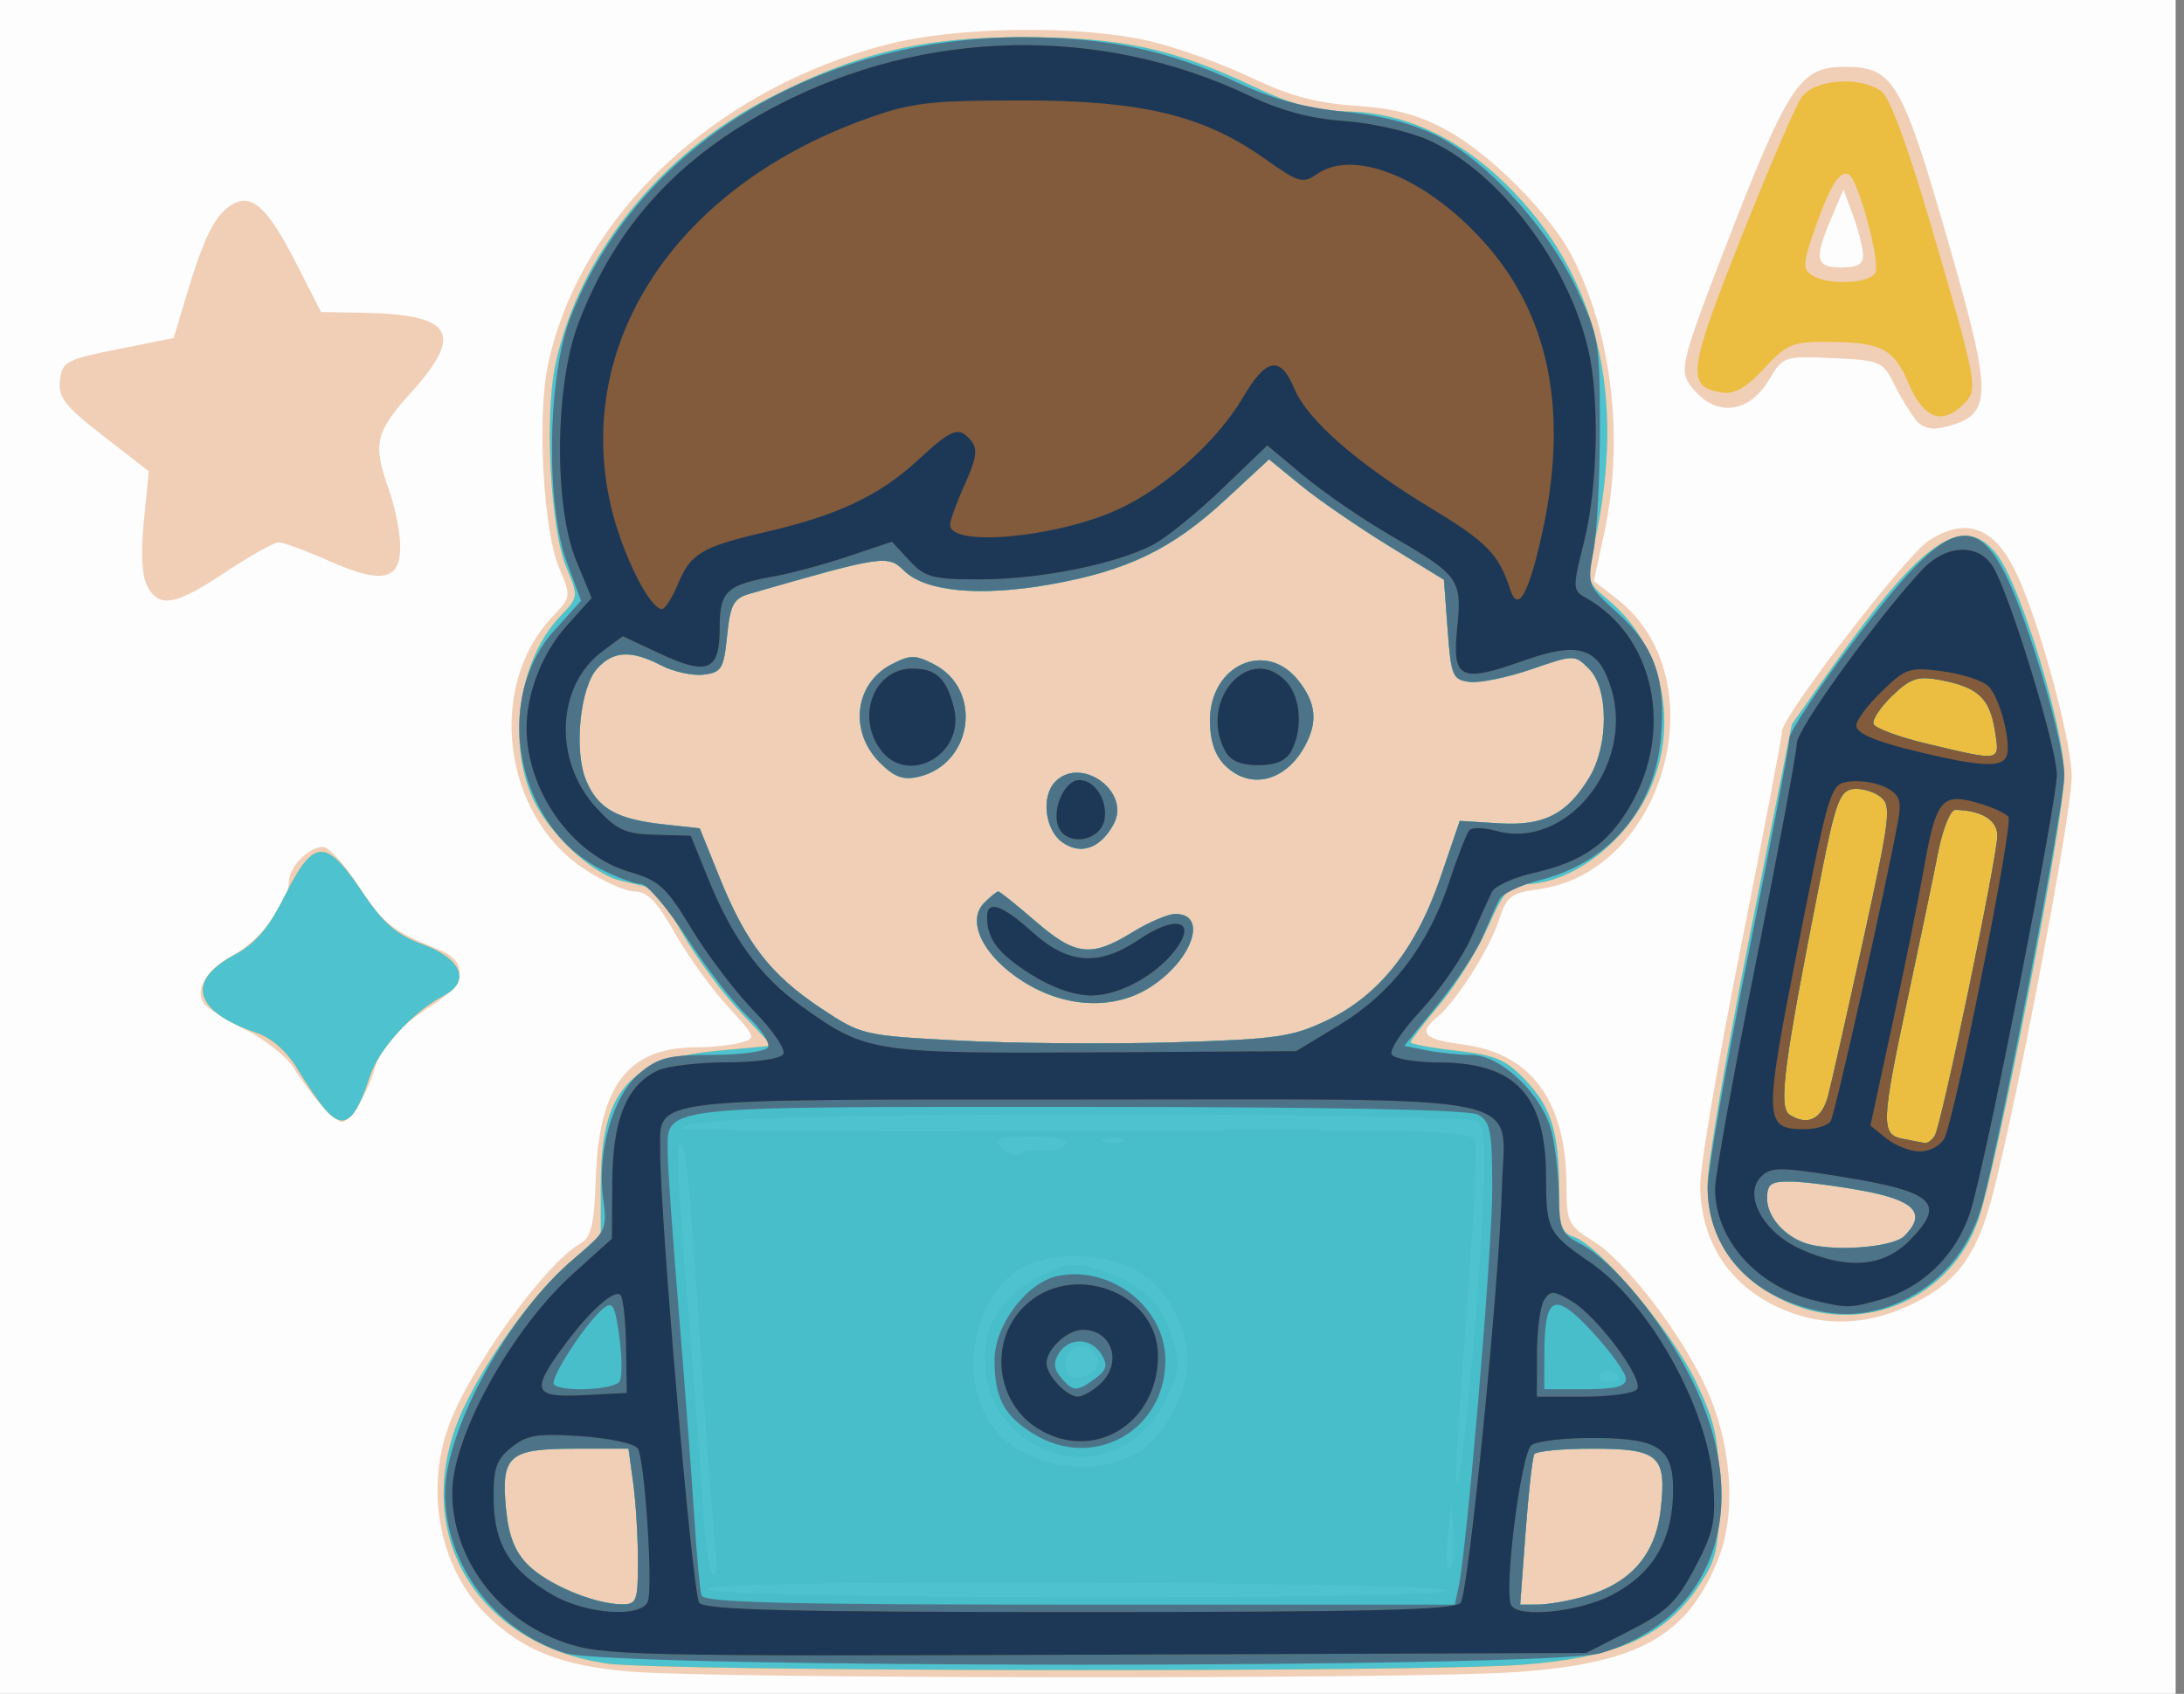 <?xml version="1.0" encoding="UTF-8" standalone="no"?>
<!-- Created with Inkscape (http://www.inkscape.org/) -->

<svg
   version="1.1"
   id="svg1"
   width="294"
   height="228"
   viewBox="0 0 294 228"
   sodipodi:docname="E4K.svg"
   inkscape:version="1.3.2 (091e20e, 2023-11-25, custom)"
   xmlns:inkscape="http://www.inkscape.org/namespaces/inkscape"
   xmlns:sodipodi="http://sodipodi.sourceforge.net/DTD/sodipodi-0.dtd"
   xmlns="http://www.w3.org/2000/svg"
   xmlns:svg="http://www.w3.org/2000/svg">
  <rect x="0" y="0" width="294" height="228" fill="#808080" stroke="none"/>
  <defs
     id="defs1" />
  <sodipodi:namedview
     id="namedview1"
     pagecolor="#ffffff"
     bordercolor="#000000"
     borderopacity="0.25"
     inkscape:showpageshadow="2"
     inkscape:pageopacity="0.0"
     inkscape:pagecheckerboard="0"
     inkscape:deskcolor="#d1d1d1"
     inkscape:zoom="1.7828947"
     inkscape:cx="114.42066"
     inkscape:cy="107.97048"
     inkscape:window-width="1920"
     inkscape:window-height="1009"
     inkscape:window-x="-8"
     inkscape:window-y="-8"
     inkscape:window-maximized="1"
     inkscape:current-layer="g2" />
  <g
     inkscape:groupmode="layer"
     inkscape:label="Image"
     id="g1">
    <g
       id="g2"
       transform="translate(-1.122)">
      <path
         style="fill:#fdfdfd"
         d="M 0,114 V 0 H 147 294 V 114 228 H 147 0 Z"
         id="path9" />
      <path
         style="fill:#f1ceb6"
         d="m 86,225.011 c -9.232,-0.754 -14.548,-2.852 -19.406,-7.661 -6.184,-6.12 -8.266,-16.359 -5.133,-25.239 2.727,-7.729 13.095,-22.123 17.819,-24.739 1.433,-0.794 1.833,-2.531 2.053,-8.929 0.422,-12.285 4.358,-17.425 13.368,-17.457 2.09,-0.008 4.819,-0.287 6.066,-0.621 2.2,-0.59 2.151,-0.732 -1.695,-4.905 -2.179,-2.364 -5.379,-6.809 -7.111,-9.879 C 89.606,121.413 88.244,120 86.576,120 c -1.228,0 -4.307,-1.373 -6.841,-3.052 -11,-7.286 -13.125,-24.665 -4.161,-34.025 2.429,-2.536 2.442,-2.639 0.81,-6.5 C 74.242,71.353 73.407,55.991 74.897,49.046 79.19,29.029 97.35,11.921 120.623,5.968 c 9.496,-2.429 25.986,-2.62 35.362,-0.411 3.567,0.841 9.642,3.03 13.5,4.864 5.231,2.488 8.82,3.457 14.115,3.813 5.257,0.353 8.439,1.206 12.261,3.286 5.973,3.251 14.023,11.369 16.937,17.083 5.371,10.527 6.986,24.652 4.26,37.247 l -1.374,6.351 3.186,2.493 c 13.563,10.614 6.425,36.712 -10.668,39.005 -3.681,0.494 -4.258,0.948 -5.31,4.177 -1.272,3.904 -5.737,10.92 -8.307,13.053 -2.614,2.169 -1.846,2.966 3.547,3.682 9.197,1.22 13.868,7.678 13.868,19.173 0,4.698 0.246,5.205 3.508,7.221 4.453,2.752 11.81,12.274 15.247,19.735 3.413,7.409 4.144,16.618 1.803,22.746 -4.082,10.689 -10.737,14.456 -27.559,15.603 -13.974,0.952 -107.133,0.892 -119,-0.077 z m 156.5,-48.218 c -7.923,-2.769 -12.5,-9.112 -12.5,-17.32 0,-2.598 2.475,-17.087 5.5,-32.197 3.025,-15.11 5.5,-28.076 5.5,-28.812 0,-2.036 16.686,-23.721 19.783,-25.709 4.849,-3.114 8.546,-1.905 11.455,3.745 3.068,5.958 7.763,22.959 7.763,28.111 0,4.816 -7.075,42.315 -10.53,55.807 -2.16,8.436 -4.723,12.031 -10.705,15.011 -5.473,2.727 -11.032,3.193 -16.266,1.364 z M 44.359,148.75 c -1.094,-1.238 -2.756,-3.484 -3.692,-4.992 -0.936,-1.508 -3.913,-3.862 -6.614,-5.231 -2.701,-1.369 -5.197,-2.951 -5.547,-3.517 -1.177,-1.905 0.46,-4.537 4.012,-6.45 C 36.121,126.62 40,121.51 40,118.703 40,116.745 42.675,114 44.584,114 c 0.793,0 2.957,2.371 4.811,5.268 3.208,5.016 4.499,6.036 10.855,8.586 3.958,1.588 3.555,4.609 -1,7.504 -4.6,2.923 -6.79,5.37 -7.736,8.642 -0.911,3.153 -3.309,7 -4.363,7 -0.441,0 -1.698,-1.012 -2.792,-2.25 z M 20.944,78.896 C 20.219,77.541 20.057,74.413 20.488,70.118 L 21.158,63.444 15.017,58.675 C 9.84,54.654 8.925,53.482 9.188,51.203 9.478,48.692 10.033,48.393 17,47 l 7.5,-1.5 1.805,-6 c 2.288,-7.605 3.745,-10.521 5.945,-11.896 2.704,-1.69 4.839,0.208 8.67,7.704 L 44.339,42 l 5.58,0.1 c 12.152,0.217 13.726,2.742 6.629,10.635 C 51.581,58.26 51.261,59.653 53.5,66 c 0.825,2.338 1.5,5.74 1.5,7.558 0,4.582 -2.467,5.094 -9.519,1.976 -3.151,-1.394 -6.236,-2.533 -6.855,-2.531 C 38.007,73.005 34.8,74.804 31.5,77 24.704,81.524 22.557,81.909 20.944,78.896 Z M 259.043,56.552 c -0.719,-0.867 -2.036,-3.033 -2.926,-4.814 -1.553,-3.109 -1.883,-3.25 -8.285,-3.532 -6.514,-0.287 -6.71,-0.223 -8.49,2.791 -2.962,5.014 -7.81,5.212 -10.956,0.448 C 227.276,49.763 227.885,47.474 232.901,34.5 241.896,11.228 243.347,9 249.5,9 c 6.517,0 7.661,1.941 13.881,23.542 6.055,21.03 6.013,23.318 -0.461,24.942 -1.742,0.437 -2.99,0.137 -3.877,-0.932 z M 251.924,34.25 c -0.042,-0.963 -0.654,-3.325 -1.36,-5.25 l -1.284,-3.5 -1.64,3.872 C 245.293,34.914 245.516,36 249,36 c 2.219,0 2.98,-0.455 2.924,-1.75 z"
         id="path8" />
      <path
         style="fill:#ebbe41"
         d="m 82.791,223.919 c -16.843,-2.469 -25.777,-16.368 -20.372,-31.69 2.263,-6.413 9.304,-16.795 14.653,-21.604 L 82,166.194 v -6.629 c 0,-12.633 3.749,-16.996 15.555,-18.102 l 7.495,-0.702 -4.442,-4.749 c -2.443,-2.612 -5.894,-7.322 -7.669,-10.467 -1.775,-3.145 -3.724,-5.866 -4.333,-6.048 -0.608,-0.181 -2.335,-0.599 -3.837,-0.928 -3.851,-0.843 -9.753,-6.328 -11.903,-11.06 -3.527,-7.763 -1.867,-18.764 3.709,-24.586 2.429,-2.536 2.442,-2.639 0.81,-6.5 C 75.242,71.353 74.407,55.991 75.897,49.046 79.048,34.352 89.902,20.786 104.527,13.261 116.5,7.101 125.224,5 138.836,5 151.89,5 159.019,6.52 169.722,11.583 174.938,14.051 178.329,15 181.934,15 c 7.867,0 15.37,3.365 21.965,9.851 12.196,11.994 16.225,28.253 11.902,48.022 -1.174,5.367 -1.171,5.377 1.934,8 7.277,6.148 9.492,16.73 5.364,25.627 -3.278,7.066 -10.529,12.5 -16.678,12.5 -2.018,0 -2.894,1.009 -4.99,5.75 -1.398,3.163 -4.318,7.856 -6.487,10.429 -2.17,2.574 -3.945,4.878 -3.945,5.121 0,0.243 2.79,0.757 6.2,1.143 5.279,0.597 6.669,1.199 9.359,4.051 3.46,3.668 4.44,6.996 4.44,15.063 0,4.371 0.342,5.416 1.936,5.922 3.412,1.083 13.284,12.769 16.474,19.5 2.699,5.696 3.09,7.594 3.09,15.02 0,7.656 -0.277,8.909 -2.793,12.615 -4.515,6.651 -10.902,9.485 -23.579,10.463 -13.792,1.064 -115.891,0.933 -123.337,-0.159 z M 87,210.14 c 0,-3.223 -0.286,-7.948 -0.636,-10.5 L 85.728,195 h -7.242 c -8.873,0 -9.94,0.933 -9.251,8.094 0.35,3.641 1.19,5.786 2.96,7.555 2.619,2.619 8.805,5.233 12.555,5.307 2.082,0.041 2.25,-0.393 2.25,-5.817 z m 127.303,4.793 c 6.254,-1.737 9.659,-5.569 10.365,-11.665 0.851,-7.351 -0.172,-8.268 -9.232,-8.268 -4.025,0 -7.523,0.338 -7.772,0.75 -0.25,0.412 -0.78,5.138 -1.178,10.5 l -0.724,9.75 2.369,-0.006 c 1.303,-0.003 4.08,-0.481 6.172,-1.062 z m -34.564,-77.576 c 7.001,-3.331 11.999,-9.614 15.276,-19.203 l 2.615,-7.653 5.243,0.327 c 6.043,0.377 9.16,-1.193 12.171,-6.131 2.646,-4.339 2.644,-12.008 -0.004,-14.656 -1.947,-1.947 -1.999,-1.946 -7.75,0.037 -3.185,1.099 -6.915,1.868 -8.29,1.71 -2.332,-0.268 -2.534,-0.739 -3,-7.016 l -0.5,-6.728 -7.5,-4.612 c -4.125,-2.537 -9.423,-6.185 -11.773,-8.108 l -4.273,-3.495 -5.851,5.417 c -7.204,6.67 -13.222,9.581 -23.602,11.42 -9.473,1.678 -16.863,0.973 -19.717,-1.881 -2.123,-2.123 -2.914,-2.003 -20.783,3.151 -2.127,0.614 -2.575,1.455 -3,5.643 -0.452,4.448 -0.759,4.952 -3.184,5.232 -1.476,0.171 -4.041,-0.392 -5.7,-1.25 -4.033,-2.086 -6.439,-1.965 -8.607,0.43 -2.316,2.559 -3.159,11.026 -1.498,15.037 1.572,3.796 4.113,5.247 10.396,5.935 l 4.907,0.538 2.736,6.765 c 3.532,8.734 6.836,12.975 13.618,17.478 5.421,3.599 5.667,3.656 18.663,4.336 7.243,0.379 20.145,0.482 28.67,0.229 13.909,-0.412 16.038,-0.715 20.739,-2.952 z m -40.908,-5.248 c -5.363,-3.401 -7.679,-8.117 -5.203,-10.594 0.833,-0.833 1.68,-1.514 1.882,-1.514 0.202,0 2.447,1.8 4.989,4 5.37,4.648 7.522,4.9 13,1.526 2.2,-1.355 4.802,-2.478 5.781,-2.495 4.616,-0.081 2.283,6.435 -3.586,10.013 -4.832,2.946 -11.309,2.587 -16.864,-0.936 z m 5.323,-18.712 c -2.383,-1.669 -2.915,-6.235 -0.955,-8.196 3.488,-3.488 10.169,1.373 7.848,5.71 -1.752,3.274 -4.404,4.23 -6.894,2.486 z m -24.604,-10.755 c -4.161,-4.161 -3.391,-10.638 1.571,-13.204 2.549,-1.318 3.208,-1.318 5.758,0 6.575,3.4 5.201,13.394 -2.079,15.116 -2.085,0.493 -3.28,0.058 -5.25,-1.912 z M 166,103 c -1.333,-1.333 -2,-3.333 -2,-6 0,-7.511 7.564,-10.913 11.927,-5.365 2.342,2.978 2.606,5.495 0.909,8.681 C 174.226,105.218 169.41,106.41 166,103 Z m 76.007,72.407 c -7.276,-3.155 -11.003,-8.607 -11.014,-16.107 -0.004,-2.64 2.547,-17.625 5.668,-33.3 l 5.674,-28.5 5.582,-7.891 C 259.917,72.648 265.417,68.901 269.916,74.621 273.099,78.666 279,98.034 279,104.433 c 0,5.807 -9.094,52.749 -11.589,59.821 -3.684,10.44 -15.293,15.538 -25.403,11.153 z m 15.471,-9.028 c 3.032,-3.032 1.449,-4.783 -5.491,-6.076 -3.568,-0.665 -7.95,-1.23 -9.737,-1.256 -2.756,-0.04 -3.25,0.31 -3.25,2.298 0,2.338 2.154,4.899 5,5.946 3.435,1.263 11.875,0.692 13.479,-0.912 z M 44.82,149.25 c -0.82,-0.963 -2.483,-3.409 -3.697,-5.436 -1.354,-2.261 -3.447,-4.106 -5.415,-4.771 -8.49,-2.87 -9.647,-6.985 -2.964,-10.543 2.774,-1.477 4.541,-3.569 6.757,-8 3.819,-7.638 5.494,-7.723 10.325,-0.521 2.884,4.299 4.644,5.834 8.175,7.128 5.279,1.934 6.533,5.032 2.811,6.946 -4.085,2.099 -8.741,7.203 -9.922,10.876 -1.985,6.17 -3.547,7.283 -6.069,4.322 z M 258.061,51.642 c -2.063,-4.813 -3.664,-5.606 -11.362,-5.628 -4.241,-0.012 -5.185,0.405 -8.09,3.577 -2.323,2.536 -3.967,3.49 -5.597,3.25 -4.942,-0.729 -4.718,-2.662 2.392,-20.599 3.707,-9.351 7.408,-17.956 8.225,-19.122 1.726,-2.464 7.876,-2.934 10.764,-0.822 1.112,0.813 3.573,7.443 6.588,17.75 6.366,21.759 6.476,22.352 4.5,24.328 -2.912,2.912 -5.391,1.998 -7.42,-2.734 z m -4.467,-15.025 c 0.606,-1.58 -2.303,-12.32 -3.546,-13.088 -1.21,-0.748 -2.523,1.322 -4.617,7.277 -1.621,4.611 -1.674,5.428 -0.398,6.235 2.257,1.428 7.959,1.145 8.561,-0.424 z"
         id="path7" />
      <path
         style="fill:#4ec2ce"
         d="m 82.791,223.919 c -16.843,-2.469 -25.777,-16.368 -20.372,-31.69 2.263,-6.413 9.304,-16.795 14.653,-21.604 L 82,166.194 v -6.629 c 0,-12.633 3.749,-16.996 15.555,-18.102 l 7.495,-0.702 -4.442,-4.749 c -2.443,-2.612 -5.894,-7.322 -7.669,-10.467 -1.775,-3.145 -3.724,-5.866 -4.333,-6.048 -0.608,-0.181 -2.335,-0.599 -3.837,-0.928 -3.851,-0.843 -9.753,-6.328 -11.903,-11.06 -3.527,-7.763 -1.867,-18.764 3.709,-24.586 2.429,-2.536 2.442,-2.639 0.81,-6.5 C 75.242,71.353 74.407,55.991 75.897,49.046 79.048,34.352 89.902,20.786 104.527,13.261 116.5,7.101 125.224,5 138.836,5 151.89,5 159.019,6.52 169.722,11.583 174.938,14.051 178.329,15 181.934,15 c 7.867,0 15.37,3.365 21.965,9.851 12.196,11.994 16.225,28.253 11.902,48.022 -1.174,5.367 -1.171,5.377 1.934,8 7.277,6.148 9.492,16.73 5.364,25.627 -3.278,7.066 -10.529,12.5 -16.678,12.5 -2.018,0 -2.894,1.009 -4.99,5.75 -1.398,3.163 -4.318,7.856 -6.487,10.429 -2.17,2.574 -3.945,4.878 -3.945,5.121 0,0.243 2.79,0.757 6.2,1.143 5.279,0.597 6.669,1.199 9.359,4.051 3.46,3.668 4.44,6.996 4.44,15.063 0,4.371 0.342,5.416 1.936,5.922 3.412,1.083 13.284,12.769 16.474,19.5 2.699,5.696 3.09,7.594 3.09,15.02 0,7.656 -0.277,8.909 -2.793,12.615 -4.515,6.651 -10.902,9.485 -23.579,10.463 -13.792,1.064 -115.891,0.933 -123.337,-0.159 z M 87,210.14 c 0,-3.223 -0.286,-7.948 -0.636,-10.5 L 85.728,195 h -7.242 c -8.873,0 -9.94,0.933 -9.251,8.094 0.35,3.641 1.19,5.786 2.96,7.555 2.619,2.619 8.805,5.233 12.555,5.307 2.082,0.041 2.25,-0.393 2.25,-5.817 z m 127.303,4.793 c 6.254,-1.737 9.659,-5.569 10.365,-11.665 0.851,-7.351 -0.172,-8.268 -9.232,-8.268 -4.025,0 -7.523,0.338 -7.772,0.75 -0.25,0.412 -0.78,5.138 -1.178,10.5 l -0.724,9.75 2.369,-0.006 c 1.303,-0.003 4.08,-0.481 6.172,-1.062 z m -34.564,-77.576 c 7.001,-3.331 11.999,-9.614 15.276,-19.203 l 2.615,-7.653 5.243,0.327 c 6.043,0.377 9.16,-1.193 12.171,-6.131 2.646,-4.339 2.644,-12.008 -0.004,-14.656 -1.947,-1.947 -1.999,-1.946 -7.75,0.037 -3.185,1.099 -6.915,1.868 -8.29,1.71 -2.332,-0.268 -2.534,-0.739 -3,-7.016 l -0.5,-6.728 -7.5,-4.612 c -4.125,-2.537 -9.423,-6.185 -11.773,-8.108 l -4.273,-3.495 -5.851,5.417 c -7.204,6.67 -13.222,9.581 -23.602,11.42 -9.473,1.678 -16.863,0.973 -19.717,-1.881 -2.123,-2.123 -2.914,-2.003 -20.783,3.151 -2.127,0.614 -2.575,1.455 -3,5.643 -0.452,4.448 -0.759,4.952 -3.184,5.232 -1.476,0.171 -4.041,-0.392 -5.7,-1.25 -4.033,-2.086 -6.439,-1.965 -8.607,0.43 -2.316,2.559 -3.159,11.026 -1.498,15.037 1.572,3.796 4.113,5.247 10.396,5.935 l 4.907,0.538 2.736,6.765 c 3.532,8.734 6.836,12.975 13.618,17.478 5.421,3.599 5.667,3.656 18.663,4.336 7.243,0.379 20.145,0.482 28.67,0.229 13.909,-0.412 16.038,-0.715 20.739,-2.952 z m -40.908,-5.248 c -5.363,-3.401 -7.679,-8.117 -5.203,-10.594 0.833,-0.833 1.68,-1.514 1.882,-1.514 0.202,0 2.447,1.8 4.989,4 5.37,4.648 7.522,4.9 13,1.526 2.2,-1.355 4.802,-2.478 5.781,-2.495 4.616,-0.081 2.283,6.435 -3.586,10.013 -4.832,2.946 -11.309,2.587 -16.864,-0.936 z m 5.323,-18.712 c -2.383,-1.669 -2.915,-6.235 -0.955,-8.196 3.488,-3.488 10.169,1.373 7.848,5.71 -1.752,3.274 -4.404,4.23 -6.894,2.486 z m -24.604,-10.755 c -4.161,-4.161 -3.391,-10.638 1.571,-13.204 2.549,-1.318 3.208,-1.318 5.758,0 6.575,3.4 5.201,13.394 -2.079,15.116 -2.085,0.493 -3.28,0.058 -5.25,-1.912 z M 166,103 c -1.333,-1.333 -2,-3.333 -2,-6 0,-7.511 7.564,-10.913 11.927,-5.365 2.342,2.978 2.606,5.495 0.909,8.681 C 174.226,105.218 169.41,106.41 166,103 Z m 76.007,72.407 c -7.276,-3.155 -11.003,-8.607 -11.014,-16.107 -0.004,-2.64 2.547,-17.625 5.668,-33.3 l 5.674,-28.5 5.582,-7.891 C 259.917,72.648 265.417,68.901 269.916,74.621 273.099,78.666 279,98.034 279,104.433 c 0,5.807 -9.094,52.749 -11.589,59.821 -3.684,10.44 -15.293,15.538 -25.403,11.153 z m 15.471,-9.028 c 3.032,-3.032 1.449,-4.783 -5.491,-6.076 -3.568,-0.665 -7.95,-1.23 -9.737,-1.256 -2.756,-0.04 -3.25,0.31 -3.25,2.298 0,2.338 2.154,4.899 5,5.946 3.435,1.263 11.875,0.692 13.479,-0.912 z m 4.097,-13.5 C 262.486,151.404 270,115.369 270,112.473 c 0,-2.096 -2.171,-3.419 -5.679,-3.459 -0.649,-0.008 -1.688,2.574 -2.309,5.736 -0.621,3.163 -2.453,11.959 -4.071,19.547 -3.599,16.882 -3.655,18.426 -0.691,18.997 1.238,0.238 2.561,0.495 2.941,0.57 0.38,0.075 1.003,-0.369 1.384,-0.985 z m -14.357,-5.385 c 0.434,-1.646 2.565,-11.093 4.736,-20.993 3.668,-16.729 3.827,-18.091 2.254,-19.288 -0.931,-0.708 -2.596,-1.158 -3.7,-1 -1.711,0.245 -2.328,1.909 -4.182,11.288 -5.113,25.862 -5.862,31.547 -4.288,32.558 2.421,1.554 4.346,0.601 5.181,-2.565 z m 22.436,-49.24 c -0.698,-4.304 -2.306,-5.778 -7.33,-6.72 -3.039,-0.57 -4.003,-0.257 -6.464,2.101 -1.591,1.524 -2.735,3.241 -2.544,3.815 0.191,0.574 3.461,1.783 7.266,2.686 10.056,2.386 9.774,2.445 9.071,-1.882 z M 44.82,149.25 c -0.82,-0.963 -2.483,-3.409 -3.697,-5.436 -1.354,-2.261 -3.447,-4.106 -5.415,-4.771 -8.49,-2.87 -9.647,-6.985 -2.964,-10.543 2.774,-1.477 4.541,-3.569 6.757,-8 3.819,-7.638 5.494,-7.723 10.325,-0.521 2.884,4.299 4.644,5.834 8.175,7.128 5.279,1.934 6.533,5.032 2.811,6.946 -4.085,2.099 -8.741,7.203 -9.922,10.876 -1.985,6.17 -3.547,7.283 -6.069,4.322 z"
         id="path6" />
      <path
         style="fill:#48becb"
         d="M 77.222,222.53 C 67.794,219.586 61.004,210.555 61.034,201 c 0.027,-8.642 8.651,-24.293 17.431,-31.633 4.26,-3.561 4.424,-3.898 3.869,-7.947 -0.872,-6.362 1.294,-13.93 4.841,-16.914 C 89.721,142.364 91.15,142 97.018,142 c 3.775,0 7.144,-0.453 7.487,-1.007 0.342,-0.554 -0.92,-2.466 -2.806,-4.25 C 99.813,134.959 96.162,130.238 93.587,126.25 91.011,122.263 88.232,119 87.412,119 86.591,119 84.132,118.088 81.947,116.973 70.627,111.198 67.339,94.165 75.747,84.858 l 3.601,-3.986 -1.924,-5.186 C 74.575,68.007 74.825,50.663 77.9,42.764 86.824,19.841 110.856,4.972 138.91,5.015 c 11.289,0.017 19.533,1.768 28.833,6.123 4.681,2.192 9.078,3.39 14.312,3.897 4.895,0.475 9.296,1.616 12.502,3.24 6.75,3.42 14.872,12.294 18.735,20.466 3.037,6.427 3.194,7.347 3.201,18.759 0.004,6.6 -0.385,14.089 -0.864,16.643 -0.858,4.577 -0.813,4.696 3.195,8.316 5.041,4.554 6.594,9.001 5.884,16.841 -0.877,9.676 -6.94,16.799 -16.327,19.182 -2.632,0.668 -5.09,1.846 -5.461,2.616 -0.371,0.771 -1.367,3.025 -2.213,5.009 -0.846,1.985 -3.565,6.098 -6.044,9.141 l -4.506,5.532 3.047,0.609 c 1.676,0.335 4.348,0.609 5.937,0.609 4.093,0 9.717,5.423 10.889,10.5 0.508,2.2 0.934,6.126 0.947,8.724 0.021,4.185 0.353,4.895 2.909,6.216 4.345,2.247 10.899,10.21 14.855,18.052 8.542,16.928 3.476,32.396 -12.129,37.03 -6.991,2.076 -132.744,2.083 -139.39,0.008 z M 87,210.14 c 0,-3.223 -0.286,-7.948 -0.636,-10.5 L 85.728,195 h -7.242 c -8.873,0 -9.94,0.933 -9.251,8.094 0.35,3.641 1.19,5.786 2.96,7.555 2.619,2.619 8.805,5.233 12.555,5.307 2.082,0.041 2.25,-0.393 2.25,-5.817 z m 127.303,4.793 c 6.254,-1.737 9.659,-5.569 10.365,-11.665 0.851,-7.351 -0.172,-8.268 -9.232,-8.268 -4.025,0 -7.523,0.338 -7.772,0.75 -0.25,0.412 -0.78,5.138 -1.178,10.5 l -0.724,9.75 2.369,-0.006 c 1.303,-0.003 4.08,-0.481 6.172,-1.062 z M 196,214.087 c 0,-0.537 -20.636,-0.966 -50.084,-1.041 -34.481,-0.088 -49.884,0.196 -49.441,0.913 C 97.299,215.293 196,215.42 196,214.087 Z M 97.515,209.25 c -0.239,-1.512 -1.179,-14 -2.088,-27.75 -1.646,-24.877 -2.014,-28.246 -2.981,-27.279 -0.279,0.279 0.206,9.006 1.078,19.393 0.872,10.387 1.852,23.273 2.176,28.636 0.325,5.362 0.964,9.75 1.42,9.75 0.456,0 0.634,-1.238 0.395,-2.75 z m 99.282,-2.868 -0.339,-3.882 -0.482,4.704 c -0.265,2.587 -0.113,4.334 0.339,3.882 0.452,-0.452 0.669,-2.569 0.482,-4.704 z m 3.754,-40.226 c 0.628,-11.842 0.516,-14.5 -0.645,-15.235 -0.773,-0.49 -21.701,-0.897 -46.505,-0.906 -42.817,-0.015 -60.401,0.533 -60.401,1.881 -1.17e-4,0.332 23.861,0.483 53.025,0.336 46.844,-0.236 53.093,-0.089 53.612,1.263 0.323,0.842 -0.143,10.862 -1.036,22.267 -0.893,11.405 -1.556,21.862 -1.473,23.237 0.274,4.54 2.648,-18.234 3.423,-32.844 z m -45.653,28.961 C 158.133,192.85 161,187.263 161,183.226 c 0,-5.025 -3.26,-10.503 -7.436,-12.494 -4.483,-2.138 -10.705,-2.228 -14.604,-0.211 -7.374,3.813 -9.184,16.718 -3.186,22.715 4.728,4.728 13.789,5.619 19.124,1.88 z M 139.268,193.75 c -3.739,-2.626 -5.694,-6.693 -5.557,-11.558 0.125,-4.396 2.878,-8.176 7.701,-10.571 3.199,-1.589 4.364,-1.705 7.55,-0.75 5.474,1.64 8.514,4.436 9.918,9.124 1.107,3.694 1.009,4.603 -0.924,8.595 -3.592,7.419 -12.119,9.774 -18.688,5.16 z M 149,183.352 c 0,-0.778 -0.72,-1.691 -1.601,-2.029 -1.778,-0.682 -3.475,1.314 -2.742,3.226 0.627,1.634 4.343,0.61 4.343,-1.197 z m 70,2.207 c 0,-1.055 -1.919,-1.499 -2.49,-0.575 -0.345,0.559 0.073,1.016 0.931,1.016 C 218.298,186 219,185.802 219,185.559 Z M 141.654,154.84 c 1.185,0.153 2.449,-0.198 2.809,-0.781 C 144.892,153.366 143.329,153 139.937,153 c -4.475,0 -5.013,0.203 -3.946,1.489 0.68,0.819 1.747,1.17 2.372,0.781 0.625,-0.389 2.106,-0.583 3.291,-0.43 z M 152.25,153.338 c -0.688,-0.277 -1.812,-0.277 -2.5,0 -0.688,0.277 -0.125,0.504 1.25,0.504 1.375,0 1.938,-0.227 1.25,-0.504 z m 27.489,-15.981 c 7.001,-3.331 11.999,-9.614 15.276,-19.203 l 2.615,-7.653 5.243,0.327 c 6.043,0.377 9.16,-1.193 12.171,-6.131 2.646,-4.339 2.644,-12.008 -0.004,-14.656 -1.947,-1.947 -1.999,-1.946 -7.75,0.037 -3.185,1.099 -6.915,1.868 -8.29,1.71 -2.332,-0.268 -2.534,-0.739 -3,-7.016 l -0.5,-6.728 -7.5,-4.612 c -4.125,-2.537 -9.423,-6.185 -11.773,-8.108 l -4.273,-3.495 -5.851,5.417 c -7.204,6.67 -13.222,9.581 -23.602,11.42 -9.473,1.678 -16.863,0.973 -19.717,-1.881 -2.123,-2.123 -2.914,-2.003 -20.783,3.151 -2.127,0.614 -2.575,1.455 -3,5.643 -0.452,4.448 -0.759,4.952 -3.184,5.232 -1.476,0.171 -4.041,-0.392 -5.7,-1.25 -4.033,-2.086 -6.439,-1.965 -8.607,0.43 -2.316,2.559 -3.159,11.026 -1.498,15.037 1.572,3.796 4.113,5.247 10.396,5.935 l 4.907,0.538 2.736,6.765 c 3.532,8.734 6.836,12.975 13.618,17.478 5.421,3.599 5.667,3.656 18.663,4.336 7.243,0.379 20.145,0.482 28.67,0.229 13.909,-0.412 16.038,-0.715 20.739,-2.952 z m -40.908,-5.248 c -5.363,-3.401 -7.679,-8.117 -5.203,-10.594 0.833,-0.833 1.68,-1.514 1.882,-1.514 0.202,0 2.447,1.8 4.989,4 5.37,4.648 7.522,4.9 13,1.526 2.2,-1.355 4.802,-2.478 5.781,-2.495 4.616,-0.081 2.283,6.435 -3.586,10.013 -4.832,2.946 -11.309,2.587 -16.864,-0.936 z m 5.323,-18.712 c -2.383,-1.669 -2.915,-6.235 -0.955,-8.196 3.488,-3.488 10.169,1.373 7.848,5.71 -1.752,3.274 -4.404,4.23 -6.894,2.486 z m -24.604,-10.755 c -4.161,-4.161 -3.391,-10.638 1.571,-13.204 2.549,-1.318 3.208,-1.318 5.758,0 6.575,3.4 5.201,13.394 -2.079,15.116 -2.085,0.493 -3.28,0.058 -5.25,-1.912 z M 166,103 c -1.333,-1.333 -2,-3.333 -2,-6 0,-7.511 7.564,-10.913 11.927,-5.365 2.342,2.978 2.606,5.495 0.909,8.681 C 174.226,105.218 169.41,106.41 166,103 Z m 76.655,72.541 C 235.402,172.955 231,167.047 231,159.899 c 0,-2.31 2.475,-16.5 5.5,-31.532 3.025,-15.033 5.5,-28.062 5.5,-28.955 0,-0.893 3.905,-6.796 8.677,-13.118 14.468,-19.167 17.706,-19.014 24.265,1.149 C 277.204,94.395 279,101.88 279,104.355 c 0,3.987 -8.351,47.809 -10.951,57.463 -1.557,5.784 -5.018,10.253 -9.956,12.857 -4.959,2.616 -9.773,2.886 -15.438,0.866 z m 14.823,-9.163 c 3.032,-3.032 1.449,-4.783 -5.491,-6.076 -3.568,-0.665 -7.95,-1.23 -9.737,-1.256 -2.756,-0.04 -3.25,0.31 -3.25,2.298 0,2.338 2.154,4.899 5,5.946 3.435,1.263 11.875,0.692 13.479,-0.912 z m 4.097,-13.5 C 262.486,151.404 270,115.369 270,112.473 c 0,-2.096 -2.171,-3.419 -5.679,-3.459 -0.649,-0.008 -1.688,2.574 -2.309,5.736 -0.621,3.163 -2.453,11.959 -4.071,19.547 -3.599,16.882 -3.655,18.426 -0.691,18.997 1.238,0.238 2.561,0.495 2.941,0.57 0.38,0.075 1.003,-0.369 1.384,-0.985 z m -14.357,-5.385 c 0.434,-1.646 2.565,-11.093 4.736,-20.993 3.668,-16.729 3.827,-18.091 2.254,-19.288 -0.931,-0.708 -2.596,-1.158 -3.7,-1 -1.711,0.245 -2.328,1.909 -4.182,11.288 -5.113,25.862 -5.862,31.547 -4.288,32.558 2.421,1.554 4.346,0.601 5.181,-2.565 z m 22.436,-49.24 c -0.698,-4.304 -2.306,-5.778 -7.33,-6.72 -3.039,-0.57 -4.003,-0.257 -6.464,2.101 -1.591,1.524 -2.735,3.241 -2.544,3.815 0.191,0.574 3.461,1.783 7.266,2.686 10.056,2.386 9.774,2.445 9.071,-1.882 z"
         id="path5" />
      <path
         style="fill:#4d7389"
         d="M 77.222,222.53 C 67.794,219.586 61.004,210.555 61.034,201 c 0.027,-8.642 8.651,-24.293 17.431,-31.633 4.26,-3.561 4.424,-3.898 3.869,-7.947 -0.872,-6.362 1.294,-13.93 4.841,-16.914 C 89.721,142.364 91.15,142 97.018,142 c 3.775,0 7.144,-0.453 7.487,-1.007 0.342,-0.554 -0.92,-2.466 -2.806,-4.25 C 99.813,134.959 96.162,130.238 93.587,126.25 91.011,122.263 88.232,119 87.412,119 86.591,119 84.132,118.088 81.947,116.973 70.627,111.198 67.339,94.165 75.747,84.858 l 3.601,-3.986 -1.924,-5.186 C 74.575,68.007 74.825,50.663 77.9,42.764 86.824,19.841 110.856,4.972 138.91,5.015 c 11.289,0.017 19.533,1.768 28.833,6.123 4.681,2.192 9.078,3.39 14.312,3.897 4.895,0.475 9.296,1.616 12.502,3.24 6.75,3.42 14.872,12.294 18.735,20.466 3.037,6.427 3.194,7.347 3.201,18.759 0.004,6.6 -0.385,14.089 -0.864,16.643 -0.858,4.577 -0.813,4.696 3.195,8.316 5.041,4.554 6.594,9.001 5.884,16.841 -0.877,9.676 -6.94,16.799 -16.327,19.182 -2.632,0.668 -5.09,1.846 -5.461,2.616 -0.371,0.771 -1.367,3.025 -2.213,5.009 -0.846,1.985 -3.565,6.098 -6.044,9.141 l -4.506,5.532 3.047,0.609 c 1.676,0.335 4.348,0.609 5.937,0.609 4.093,0 9.717,5.423 10.889,10.5 0.508,2.2 0.934,6.126 0.947,8.724 0.021,4.185 0.353,4.895 2.909,6.216 4.345,2.247 10.899,10.21 14.855,18.052 8.542,16.928 3.476,32.396 -12.129,37.03 -6.991,2.076 -132.744,2.083 -139.39,0.008 z M 87,210.14 c 0,-3.223 -0.286,-7.948 -0.636,-10.5 L 85.728,195 h -7.242 c -8.873,0 -9.94,0.933 -9.251,8.094 0.35,3.641 1.19,5.786 2.96,7.555 2.619,2.619 8.805,5.233 12.555,5.307 2.082,0.041 2.25,-0.393 2.25,-5.817 z M 197.451,213.75 C 198.6,208.468 202,168.366 202,160.099 c 0,-7.903 -0.241,-9.158 -1.934,-10.064 C 198.804,149.36 180.066,149 146.137,149 c -57.456,0 -55.144,-0.265 -55.131,6.321 0.004,1.748 0.672,11.279 1.485,21.179 0.813,9.9 1.748,22.275 2.076,27.5 0.329,5.225 0.771,10.062 0.983,10.75 0.302,0.978 11.361,1.25 50.898,1.25 H 196.962 Z M 140.314,193.05 C 136.289,190.596 135,188.182 135,183.101 c 0,-4.767 4.395,-10.561 8.626,-11.369 7.17,-1.371 14.374,4.334 14.374,11.381 0,9.446 -9.624,14.854 -17.686,9.938 z m 8.245,-7.491 c 1.554,-1.154 1.72,-1.802 0.832,-3.25 -1.389,-2.265 -4.339,-2.339 -5.724,-0.142 -0.763,1.209 -0.69,2.101 0.263,3.25 1.618,1.949 2.172,1.966 4.628,0.142 z m 65.744,29.374 c 6.254,-1.737 9.659,-5.569 10.365,-11.665 0.851,-7.351 -0.172,-8.268 -9.232,-8.268 -4.025,0 -7.523,0.338 -7.772,0.75 -0.25,0.412 -0.78,5.138 -1.178,10.5 l -0.724,9.75 2.369,-0.006 c 1.303,-0.003 4.08,-0.481 6.172,-1.062 z M 84.528,185.954 c 0.356,-0.575 0.337,-3.293 -0.04,-6.04 -0.587,-4.268 -0.903,-4.815 -2.172,-3.761 -2.417,2.006 -7.29,9.54 -6.61,10.22 1.041,1.041 8.128,0.704 8.822,-0.419 z M 220,185.597 c 0,-0.772 -2.013,-3.584 -4.472,-6.25 -5.185,-5.619 -6.487,-5.039 -6.512,2.903 L 209,187 h 5.5 c 4.054,0 5.5,-0.369 5.5,-1.403 z m -40.261,-48.241 c 7.001,-3.331 11.999,-9.614 15.276,-19.203 l 2.615,-7.653 5.243,0.327 c 6.043,0.377 9.16,-1.193 12.171,-6.131 2.646,-4.339 2.644,-12.008 -0.004,-14.656 -1.947,-1.947 -1.999,-1.946 -7.75,0.037 -3.185,1.099 -6.915,1.868 -8.29,1.71 -2.332,-0.268 -2.534,-0.739 -3,-7.016 l -0.5,-6.728 -7.5,-4.612 c -4.125,-2.537 -9.423,-6.185 -11.773,-8.108 l -4.273,-3.495 -5.851,5.417 c -7.204,6.67 -13.222,9.581 -23.602,11.42 -9.473,1.678 -16.863,0.973 -19.717,-1.881 -2.123,-2.123 -2.914,-2.003 -20.783,3.151 -2.127,0.614 -2.575,1.455 -3,5.643 -0.452,4.448 -0.759,4.952 -3.184,5.232 -1.476,0.171 -4.041,-0.392 -5.7,-1.25 -4.033,-2.086 -6.439,-1.965 -8.607,0.43 -2.316,2.559 -3.159,11.026 -1.498,15.037 1.572,3.796 4.113,5.247 10.396,5.935 l 4.907,0.538 2.736,6.765 c 3.532,8.734 6.836,12.975 13.618,17.478 5.421,3.599 5.667,3.656 18.663,4.336 7.243,0.379 20.145,0.482 28.67,0.229 13.909,-0.412 16.038,-0.715 20.739,-2.952 z m -40.908,-5.248 c -5.363,-3.401 -7.679,-8.117 -5.203,-10.594 0.833,-0.833 1.68,-1.514 1.882,-1.514 0.202,0 2.447,1.8 4.989,4 5.37,4.648 7.522,4.9 13,1.526 2.2,-1.355 4.802,-2.478 5.781,-2.495 4.616,-0.081 2.283,6.435 -3.586,10.013 -4.832,2.946 -11.309,2.587 -16.864,-0.936 z m 5.323,-18.712 c -2.383,-1.669 -2.915,-6.235 -0.955,-8.196 3.488,-3.488 10.169,1.373 7.848,5.71 -1.752,3.274 -4.404,4.23 -6.894,2.486 z m -24.604,-10.755 c -4.161,-4.161 -3.391,-10.638 1.571,-13.204 2.549,-1.318 3.208,-1.318 5.758,0 6.575,3.4 5.201,13.394 -2.079,15.116 -2.085,0.493 -3.28,0.058 -5.25,-1.912 z M 166,103 c -1.333,-1.333 -2,-3.333 -2,-6 0,-7.511 7.564,-10.913 11.927,-5.365 2.342,2.978 2.606,5.495 0.909,8.681 C 174.226,105.218 169.41,106.41 166,103 Z m 76.655,72.541 C 235.402,172.955 231,167.047 231,159.899 c 0,-2.31 2.475,-16.5 5.5,-31.532 3.025,-15.033 5.5,-28.062 5.5,-28.955 0,-0.893 3.905,-6.796 8.677,-13.118 14.468,-19.167 17.706,-19.014 24.265,1.149 C 277.204,94.395 279,101.88 279,104.355 c 0,3.987 -8.351,47.809 -10.951,57.463 -1.557,5.784 -5.018,10.253 -9.956,12.857 -4.959,2.616 -9.773,2.886 -15.438,0.866 z m 14.823,-9.163 c 3.032,-3.032 1.449,-4.783 -5.491,-6.076 -3.568,-0.665 -7.95,-1.23 -9.737,-1.256 -2.756,-0.04 -3.25,0.31 -3.25,2.298 0,2.338 2.154,4.899 5,5.946 3.435,1.263 11.875,0.692 13.479,-0.912 z m 4.097,-13.5 C 262.486,151.404 270,115.369 270,112.473 c 0,-2.096 -2.171,-3.419 -5.679,-3.459 -0.649,-0.008 -1.688,2.574 -2.309,5.736 -0.621,3.163 -2.453,11.959 -4.071,19.547 -3.599,16.882 -3.655,18.426 -0.691,18.997 1.238,0.238 2.561,0.495 2.941,0.57 0.38,0.075 1.003,-0.369 1.384,-0.985 z m -14.357,-5.385 c 0.434,-1.646 2.565,-11.093 4.736,-20.993 3.668,-16.729 3.827,-18.091 2.254,-19.288 -0.931,-0.708 -2.596,-1.158 -3.7,-1 -1.711,0.245 -2.328,1.909 -4.182,11.288 -5.113,25.862 -5.862,31.547 -4.288,32.558 2.421,1.554 4.346,0.601 5.181,-2.565 z m 22.436,-49.24 c -0.698,-4.304 -2.306,-5.778 -7.33,-6.72 -3.039,-0.57 -4.003,-0.257 -6.464,2.101 -1.591,1.524 -2.735,3.241 -2.544,3.815 0.191,0.574 3.461,1.783 7.266,2.686 10.056,2.386 9.774,2.445 9.071,-1.882 z"
         id="path4" />
      <path
         style="fill:#815b3c"
         d="m 77.014,221.055 c -8.91,-3.099 -14.989,-11.251 -15.008,-20.127 -0.016,-7.559 7.982,-22.034 16.316,-29.528 L 83.5,166.744 l 0.042,-7.622 c 0.046,-8.447 1.964,-13.12 6.171,-15.037 C 91.022,143.488 95.196,143 98.988,143 c 3.919,0 7.186,-0.473 7.571,-1.096 0.372,-0.603 -1.371,-3.19 -3.873,-5.75 -2.503,-2.56 -6.295,-7.54 -8.426,-11.066 -3.435,-5.683 -4.395,-6.564 -8.447,-7.745 C 78.17,115.114 72.011,106.482 72.011,98 c 0,-4.739 2.131,-10.151 5.441,-13.821 L 80.771,80.5 78.705,75.5 C 75.659,68.13 75.805,51.841 78.992,43.5 84.023,30.331 92.461,21.105 105.836,14.146 125.64,3.843 149.373,3.378 169.342,12.902 c 4.203,2.005 8.241,3.08 12.719,3.387 3.609,0.248 8.678,1.387 11.266,2.531 9.487,4.196 18.897,16.515 21.612,28.291 1.525,6.615 1.26,18.464 -0.576,25.787 -1.567,6.25 -1.558,6.57 0.22,7.564 9.253,5.172 11.942,17.847 5.954,28.065 -2.986,5.095 -6.468,7.506 -12.966,8.976 -2.711,0.613 -5.24,1.764 -5.621,2.556 -0.381,0.792 -1.658,3.605 -2.838,6.251 -1.18,2.646 -4.204,7.011 -6.719,9.7 -2.516,2.689 -4.282,5.362 -3.925,5.94 0.357,0.578 3.21,1.057 6.34,1.065 10.377,0.027 14.441,4.416 14.441,15.595 0,6.888 0.294,7.451 5.882,11.279 7.926,5.429 15.817,19.45 16.589,29.472 0.413,5.361 0.106,6.835 -2.422,11.632 -2.446,4.641 -3.806,5.958 -8.775,8.5 l -5.88,3.008 -66.072,0.232 c -62.762,0.22 -66.347,0.136 -71.558,-1.676 z m 11.319,-5.481 c 0.718,-1.872 -0.408,-19.078 -1.349,-20.6 -0.401,-0.649 -3.845,-1.393 -7.653,-1.653 -5.862,-0.4 -7.3,-0.167 -9.377,1.516 -2.049,1.661 -2.442,2.83 -2.38,7.1 0.087,6.036 2.259,9.501 8.02,12.795 4.518,2.584 11.884,3.07 12.739,0.841 z M 197.749,215.75 c 1.067,-1.342 5.232,-43.247 5.556,-55.894 C 203.636,146.891 208.935,148 146.674,148 c -59.261,0 -56.665,-0.316 -56.682,6.905 -0.022,8.981 4.36,59.729 5.253,60.845 0.776,0.97 12.251,1.25 51.255,1.25 39.007,0 50.478,-0.28 51.249,-1.25 z m -56.923,-23.462 c -5.646,-3.502 -6.596,-11.672 -1.903,-16.365 6.335,-6.336 18.077,-2.066 18.077,6.574 0,9.157 -8.703,14.426 -16.174,9.791 z m 8.345,-5.943 C 152.295,183.518 150.88,179 146.871,179 144.81,179 142,181.596 142,183.5 c 0,1.631 2.705,4.5 4.243,4.5 0.605,0 1.923,-0.745 2.929,-1.655 z M 218.015,214.75 c 5.32,-2.697 8.072,-7.064 8.309,-13.186 0.254,-6.555 -1.549,-7.935 -10.452,-8.008 -3.944,-0.032 -7.803,0.404 -8.576,0.969 -1.44,1.053 -3.809,19.837 -2.723,21.594 1.046,1.693 8.998,0.883 13.442,-1.369 z M 85.402,181.236 c -0.054,-3.445 -0.388,-6.555 -0.744,-6.911 -0.854,-0.854 -4.268,2.24 -7.805,7.075 -4.293,5.867 -3.892,6.754 2.896,6.4 L 85.5,187.5 Z m 136.114,5.738 c 0.866,-1.401 -5.369,-9.774 -8.801,-11.816 -2.457,-1.462 -2.897,-1.481 -3.735,-0.158 -0.522,0.825 -0.957,4.088 -0.965,7.25 L 208,188 h 6.441 c 3.543,0 6.726,-0.462 7.075,-1.026 z M 181.38,138 c 7.01,-4.233 11.986,-10.689 14.8,-19.201 1.145,-3.465 2.379,-6.633 2.741,-7.04 0.363,-0.407 1.991,-0.369 3.619,0.086 9.386,2.62 18.605,-8.741 15.501,-19.102 -1.689,-5.639 -4.349,-6.475 -11.98,-3.765 -8.364,2.97 -9.484,2.406 -8.779,-4.419 0.677,-6.563 0.288,-7.112 -8.782,-12.372 -3.85,-2.233 -9.2,-5.9 -11.889,-8.149 l -4.889,-4.088 -6.115,5.872 c -3.363,3.23 -7.554,6.616 -9.311,7.525 -5.014,2.593 -15.116,4.622 -23.093,4.638 -6.542,0.013 -7.542,-0.248 -9.654,-2.528 l -2.357,-2.543 -5.846,1.96 c -3.215,1.078 -7.646,2.281 -9.846,2.674 -6.628,1.185 -7.5,2.001 -7.5,7.018 0,5.748 -1.614,6.424 -8.095,3.389 L 84.96,85.639 82.23,87.66 c -6.235,4.615 -6.65,14.729 -0.864,21.042 2.788,3.042 3.914,3.559 7.991,3.669 l 4.746,0.128 2.372,5.835 c 3.246,7.986 6.992,13.116 12.432,17.025 8.879,6.379 9.518,6.477 41.135,6.291 L 175.584,141.5 Z m -41.532,-6.881 C 135.463,128.337 134,126.412 134,123.418 c 0,-2.32 2.018,-1.635 6.132,2.082 4.794,4.331 8.961,4.605 14.358,0.943 4.598,-3.12 7.552,-2.661 5.272,0.82 C 157.358,130.93 152.021,134 148.048,134 c -2.311,0 -5.328,-1.06 -8.2,-2.881 z m 3.682,-20.023 c -0.762,-2.401 0.985,-6.096 2.882,-6.096 2.053,0 3.778,2.625 3.414,5.195 -0.446,3.149 -5.36,3.852 -6.296,0.901 z M 119.557,100.777 C 116.36,96.213 118.883,90 123.934,90 c 3.208,0 4.604,1.313 5.596,5.263 1.587,6.322 -6.338,10.704 -9.973,5.515 z m 46.478,0.288 c -3.658,-6.835 3.392,-14.671 8.31,-9.237 1.873,2.07 2.161,6.357 0.62,9.237 C 174.25,102.401 172.867,103 170.5,103 c -2.367,0 -3.75,-0.599 -4.465,-1.934 z m 79.395,73.995 C 237.648,173.199 232,166.866 232,160.002 c 0,-1.693 2.475,-15.399 5.5,-30.457 3.025,-15.059 5.5,-28.323 5.5,-29.476 0,-1.91 10.623,-16.635 16.823,-23.318 3.209,-3.459 7.537,-3.685 9.559,-0.5 2.216,3.492 8.618,24.32 8.618,28.038 0,3.737 -9.199,50.402 -11.504,58.356 -1.733,5.982 -6.403,10.681 -12.219,12.296 -4.188,1.163 -4.475,1.167 -8.847,0.121 z m 12.646,-7.984 c 5.138,-5.138 3.542,-6.651 -9.172,-8.698 -8.165,-1.314 -9.398,-1.314 -10.714,0.002 -2.448,2.448 0.251,7.46 5.234,9.724 6.228,2.829 11.141,2.484 14.653,-1.028 z m 3.498,-14.198 C 262.486,151.404 270,115.369 270,112.473 c 0,-2.096 -2.171,-3.419 -5.679,-3.459 -0.649,-0.008 -1.688,2.574 -2.309,5.736 -0.621,3.163 -2.453,11.959 -4.071,19.547 -3.599,16.882 -3.655,18.426 -0.691,18.997 1.238,0.238 2.561,0.495 2.941,0.57 0.38,0.075 1.003,-0.369 1.384,-0.985 z m -14.357,-5.385 c 0.434,-1.646 2.565,-11.093 4.736,-20.993 3.668,-16.729 3.827,-18.091 2.254,-19.288 -0.931,-0.708 -2.596,-1.158 -3.7,-1 -1.711,0.245 -2.328,1.909 -4.182,11.288 -5.113,25.862 -5.862,31.547 -4.288,32.558 2.421,1.554 4.346,0.601 5.181,-2.565 z m 22.436,-49.24 c -0.698,-4.304 -2.306,-5.778 -7.33,-6.72 -3.039,-0.57 -4.003,-0.257 -6.464,2.101 -1.591,1.524 -2.735,3.241 -2.544,3.815 0.191,0.574 3.461,1.783 7.266,2.686 10.056,2.386 9.774,2.445 9.071,-1.882 z"
         id="path3" />
      <path
         style="fill:#1c3856"
         d="m 77.014,221.055 c -8.91,-3.099 -14.989,-11.251 -15.008,-20.127 -0.016,-7.559 7.982,-22.034 16.316,-29.528 L 83.5,166.744 l 0.042,-7.622 c 0.046,-8.447 1.964,-13.12 6.171,-15.037 C 91.022,143.488 95.196,143 98.988,143 c 3.919,0 7.186,-0.473 7.571,-1.096 0.372,-0.603 -1.371,-3.19 -3.873,-5.75 -2.503,-2.56 -6.295,-7.54 -8.426,-11.066 -3.435,-5.683 -4.395,-6.564 -8.447,-7.745 C 78.17,115.114 72.011,106.482 72.011,98 c 0,-4.739 2.131,-10.151 5.441,-13.821 L 80.771,80.5 78.705,75.5 C 75.659,68.13 75.805,51.841 78.992,43.5 84.023,30.331 92.461,21.105 105.836,14.146 125.64,3.843 149.373,3.378 169.342,12.902 c 4.203,2.005 8.241,3.08 12.719,3.387 3.609,0.248 8.678,1.387 11.266,2.531 9.487,4.196 18.897,16.515 21.612,28.291 1.525,6.615 1.26,18.464 -0.576,25.787 -1.567,6.25 -1.558,6.57 0.22,7.564 9.253,5.172 11.942,17.847 5.954,28.065 -2.986,5.095 -6.468,7.506 -12.966,8.976 -2.711,0.613 -5.24,1.764 -5.621,2.556 -0.381,0.792 -1.658,3.605 -2.838,6.251 -1.18,2.646 -4.204,7.011 -6.719,9.7 -2.516,2.689 -4.282,5.362 -3.925,5.94 0.357,0.578 3.21,1.057 6.34,1.065 10.377,0.027 14.441,4.416 14.441,15.595 0,6.888 0.294,7.451 5.882,11.279 7.926,5.429 15.817,19.45 16.589,29.472 0.413,5.361 0.106,6.835 -2.422,11.632 -2.446,4.641 -3.806,5.958 -8.775,8.5 l -5.88,3.008 -66.072,0.232 c -62.762,0.22 -66.347,0.136 -71.558,-1.676 z m 11.319,-5.481 c 0.718,-1.872 -0.408,-19.078 -1.349,-20.6 -0.401,-0.649 -3.845,-1.393 -7.653,-1.653 -5.862,-0.4 -7.3,-0.167 -9.377,1.516 -2.049,1.661 -2.442,2.83 -2.38,7.1 0.087,6.036 2.259,9.501 8.02,12.795 4.518,2.584 11.884,3.07 12.739,0.841 z M 197.749,215.75 c 1.067,-1.342 5.232,-43.247 5.556,-55.894 C 203.636,146.891 208.935,148 146.674,148 c -59.261,0 -56.665,-0.316 -56.682,6.905 -0.022,8.981 4.36,59.729 5.253,60.845 0.776,0.97 12.251,1.25 51.255,1.25 39.007,0 50.478,-0.28 51.249,-1.25 z m -56.923,-23.462 c -5.646,-3.502 -6.596,-11.672 -1.903,-16.365 6.335,-6.336 18.077,-2.066 18.077,6.574 0,9.157 -8.703,14.426 -16.174,9.791 z m 8.345,-5.943 C 152.295,183.518 150.88,179 146.871,179 144.81,179 142,181.596 142,183.5 c 0,1.631 2.705,4.5 4.243,4.5 0.605,0 1.923,-0.745 2.929,-1.655 z M 218.015,214.75 c 5.32,-2.697 8.072,-7.064 8.309,-13.186 0.254,-6.555 -1.549,-7.935 -10.452,-8.008 -3.944,-0.032 -7.803,0.404 -8.576,0.969 -1.44,1.053 -3.809,19.837 -2.723,21.594 1.046,1.693 8.998,0.883 13.442,-1.369 z M 85.402,181.236 c -0.054,-3.445 -0.388,-6.555 -0.744,-6.911 -0.854,-0.854 -4.268,2.24 -7.805,7.075 -4.293,5.867 -3.892,6.754 2.896,6.4 L 85.5,187.5 Z m 136.114,5.738 c 0.866,-1.401 -5.369,-9.774 -8.801,-11.816 -2.457,-1.462 -2.897,-1.481 -3.735,-0.158 -0.522,0.825 -0.957,4.088 -0.965,7.25 L 208,188 h 6.441 c 3.543,0 6.726,-0.462 7.075,-1.026 z M 181.38,138 c 7.01,-4.233 11.986,-10.689 14.8,-19.201 1.145,-3.465 2.379,-6.633 2.741,-7.04 0.363,-0.407 1.991,-0.369 3.619,0.086 9.386,2.62 18.605,-8.741 15.501,-19.102 -1.689,-5.639 -4.349,-6.475 -11.98,-3.765 -8.364,2.97 -9.484,2.406 -8.779,-4.419 0.677,-6.563 0.288,-7.112 -8.782,-12.372 -3.85,-2.233 -9.2,-5.9 -11.889,-8.149 l -4.889,-4.088 -6.115,5.872 c -3.363,3.23 -7.554,6.616 -9.311,7.525 -5.014,2.593 -15.116,4.622 -23.093,4.638 -6.542,0.013 -7.542,-0.248 -9.654,-2.528 l -2.357,-2.543 -5.846,1.96 c -3.215,1.078 -7.646,2.281 -9.846,2.674 -6.628,1.185 -7.5,2.001 -7.5,7.018 0,5.748 -1.614,6.424 -8.095,3.389 L 84.96,85.639 82.23,87.66 c -6.235,4.615 -6.65,14.729 -0.864,21.042 2.788,3.042 3.914,3.559 7.991,3.669 l 4.746,0.128 2.372,5.835 c 3.246,7.986 6.992,13.116 12.432,17.025 8.879,6.379 9.518,6.477 41.135,6.291 L 175.584,141.5 Z m -41.532,-6.881 C 135.463,128.337 134,126.412 134,123.418 c 0,-2.32 2.018,-1.635 6.132,2.082 4.794,4.331 8.961,4.605 14.358,0.943 4.598,-3.12 7.552,-2.661 5.272,0.82 C 157.358,130.93 152.021,134 148.048,134 c -2.311,0 -5.328,-1.06 -8.2,-2.881 z m 3.682,-20.023 c -0.762,-2.401 0.985,-6.096 2.882,-6.096 2.053,0 3.778,2.625 3.414,5.195 -0.446,3.149 -5.36,3.852 -6.296,0.901 z M 119.557,100.777 C 116.36,96.213 118.883,90 123.934,90 c 3.208,0 4.604,1.313 5.596,5.263 1.587,6.322 -6.338,10.704 -9.973,5.515 z m 46.478,0.288 c -3.658,-6.835 3.392,-14.671 8.31,-9.237 1.873,2.07 2.161,6.357 0.62,9.237 C 174.25,102.401 172.867,103 170.5,103 c -2.367,0 -3.75,-0.599 -4.465,-1.934 z M 92.402,78.58 c 1.721,-4.12 3.196,-4.98 12.064,-7.036 9.422,-2.185 15.07,-4.862 20.16,-9.554 4.733,-4.363 5.569,-4.665 7.263,-2.625 0.862,1.039 0.657,2.416 -0.856,5.75 -1.094,2.411 -1.999,4.894 -2.011,5.518 -0.059,3.055 14.276,1.75 22.588,-2.055 6.384,-2.923 13.412,-9.233 16.888,-15.165 3.084,-5.262 4.991,-5.574 6.852,-1.119 1.776,4.25 8.509,10.137 18.51,16.182 7.407,4.478 9.035,6.151 10.543,10.837 1.028,3.195 2.424,0.85 4.215,-7.083 3.774,-16.713 1.133,-29.965 -7.951,-39.904 -7.786,-8.519 -17.354,-12.335 -22.28,-8.885 -1.876,1.314 -2.49,1.134 -6.959,-2.043 -8.304,-5.904 -16.652,-7.901 -32.928,-7.88 -12.506,0.017 -14.755,0.293 -21.077,2.59 -25.492,9.26 -39.18,30.222 -34.039,52.129 1.477,6.293 5.179,13.722 6.852,13.75 0.405,0.007 1.38,-1.526 2.165,-3.407 z M 245.431,175.061 C 237.648,173.199 232,166.866 232,160.002 c 0,-1.693 2.475,-15.399 5.5,-30.457 3.025,-15.059 5.5,-28.323 5.5,-29.476 0,-1.91 10.623,-16.635 16.823,-23.318 3.209,-3.459 7.537,-3.685 9.559,-0.5 2.216,3.492 8.618,24.32 8.618,28.038 0,3.737 -9.199,50.402 -11.504,58.356 -1.733,5.982 -6.403,10.681 -12.219,12.296 -4.188,1.163 -4.475,1.167 -8.847,0.121 z m 12.646,-7.984 c 5.138,-5.138 3.542,-6.651 -9.172,-8.698 -8.165,-1.314 -9.398,-1.314 -10.714,0.002 -2.448,2.448 0.251,7.46 5.234,9.724 6.228,2.829 11.141,2.484 14.653,-1.028 z M 262.854,153.25 c 1.39,-2.633 9.294,-42.202 8.641,-43.259 -0.312,-0.504 -2.238,-1.382 -4.281,-1.95 -4.756,-1.324 -5.478,-0.4 -7.164,9.173 -0.706,4.008 -2.603,13.362 -4.215,20.787 l -2.932,13.5 2.159,1.75 c 1.188,0.963 3.219,1.75 4.513,1.75 1.295,0 2.77,-0.787 3.278,-1.75 z m -15.296,-2.344 c 0.589,-0.953 7.528,-31.878 9.101,-40.56 0.461,-2.546 0.155,-3.376 -1.593,-4.312 -1.191,-0.637 -3.38,-1.018 -4.865,-0.847 -2.689,0.31 -2.719,0.404 -7.02,22.125 -4.679,23.627 -4.641,24.687 0.883,24.687 1.55,0 3.123,-0.492 3.494,-1.094 z M 271.253,101.75 c 0.633,-1.889 -0.926,-7.852 -2.453,-9.379 -0.741,-0.741 -3.499,-1.642 -6.128,-2.003 -4.466,-0.612 -5.007,-0.435 -8.226,2.684 C 252.55,94.89 251,96.961 251,97.656 c 0,1.232 3.374,2.484 11.5,4.266 5.853,1.284 8.28,1.236 8.753,-0.172 z"
         id="path2" />
    </g>
  </g>
</svg>
